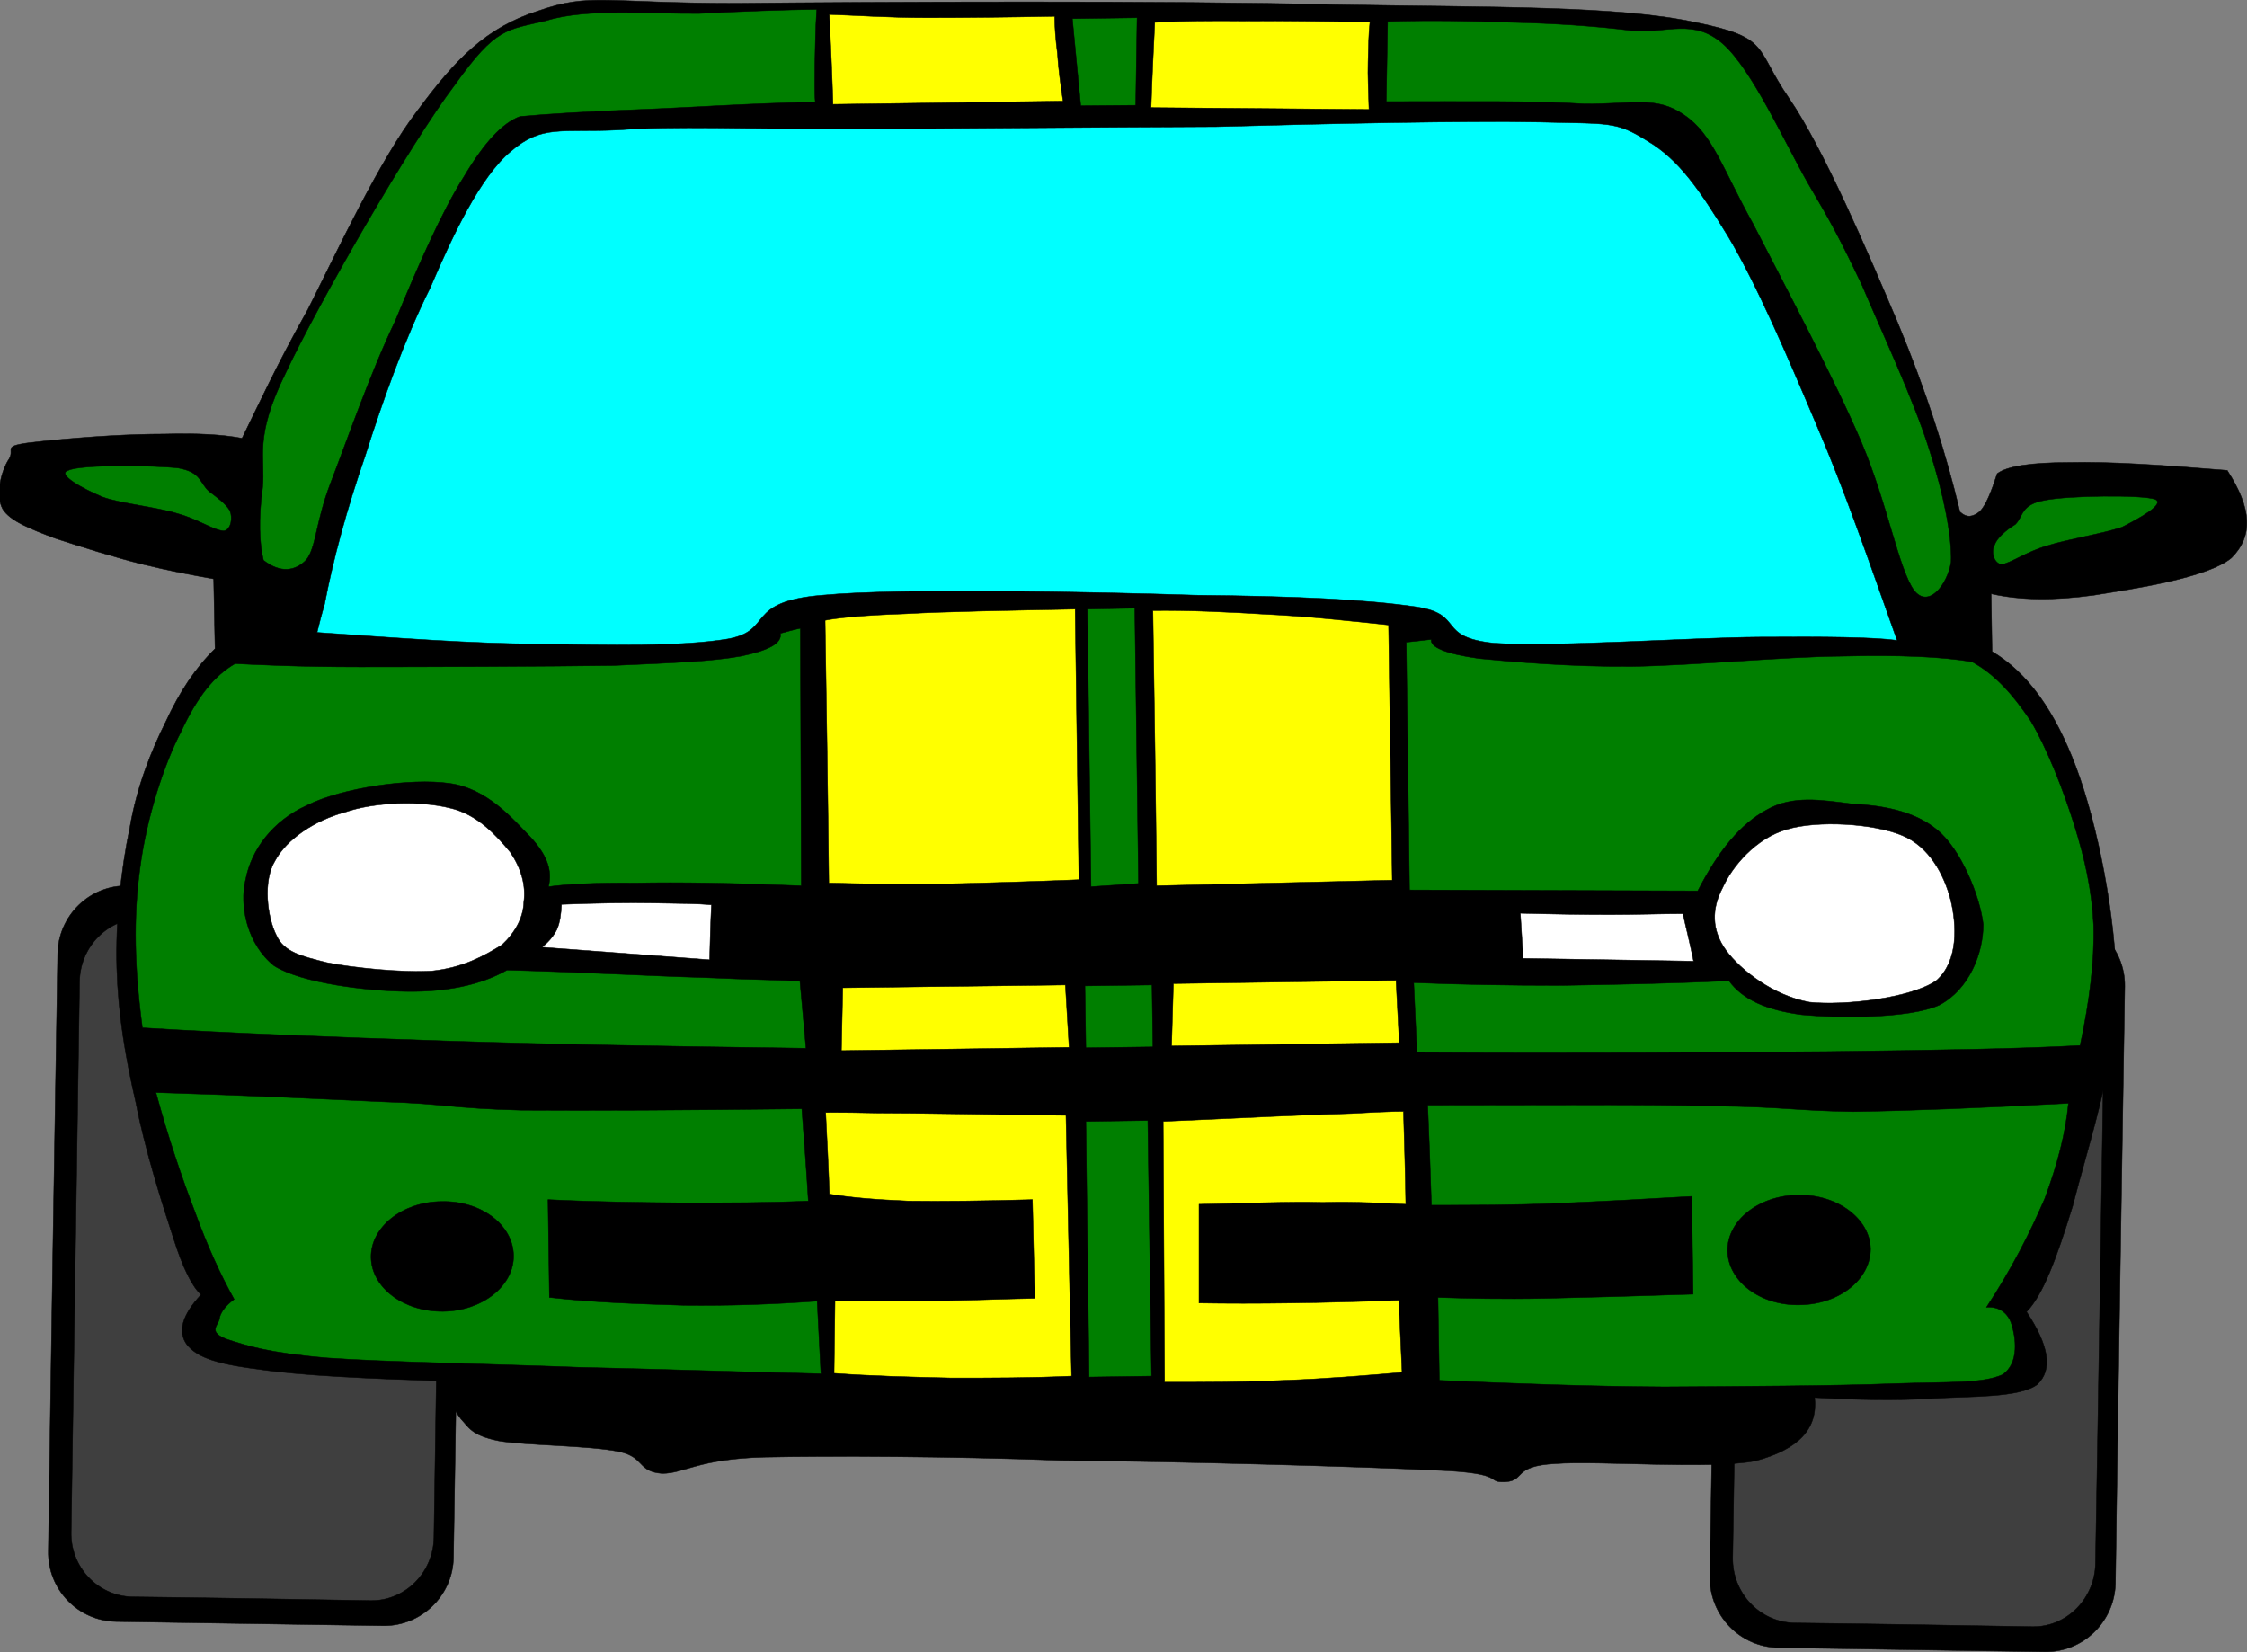 <?xml version="1.0" encoding="UTF-8"?>
<svg width="173.71" height="127.714" xmlns="http://www.w3.org/2000/svg" xmlns:svg="http://www.w3.org/2000/svg">
 <rect width="100%" height="100%" fill="#808080" stroke="none"/>
 <title>green car</title>
 <g>
  <title>Layer 1</title>
  <path clip-rule="evenodd" d="m138.377,70.492c-2.986,-0.035 -5.398,2.305 -5.471,5.293c-0.217,15.371 -0.469,30.744 -0.721,46.115c-0.035,2.988 2.34,5.436 5.293,5.473c6.875,0.107 13.715,0.215 20.592,0.324c2.988,0.035 5.398,-2.34 5.471,-5.293c0.217,-15.371 0.469,-30.744 0.721,-46.152c0.035,-2.951 -2.34,-5.398 -5.293,-5.436c-6.875,-0.108 -13.715,-0.215 -20.592,-0.324z" fill-rule="evenodd" stroke="#000000" stroke-miterlimit="10" stroke-width="0.036" id="svg_2"/>
  <path clip-rule="evenodd" d="m139.53,73.011c-2.664,-0.035 -4.859,2.16 -4.896,4.896c-0.215,14.148 -0.467,28.332 -0.684,42.516c-0.035,2.736 2.088,4.969 4.752,5.041c6.121,0.072 12.277,0.18 18.432,0.287c2.629,0.037 4.824,-2.16 4.861,-4.895c0.252,-14.186 0.467,-28.332 0.684,-42.518c0.035,-2.734 -2.088,-5.004 -4.752,-5.039c-6.12,-0.071 -12.276,-0.178 -18.397,-0.288z" fill="#3f3f3f" fill-rule="evenodd" stroke="#000000" stroke-miterlimit="10" stroke-width="0.036" id="svg_3"/>
  <path clip-rule="evenodd" d="m9.894,68.476c-2.952,-0.072 -5.4,2.305 -5.436,5.293c-0.252,15.371 -0.504,30.742 -0.72,46.115c-0.072,2.988 2.304,5.436 5.256,5.473c6.876,0.107 13.752,0.215 20.628,0.322c2.952,0.037 5.4,-2.34 5.436,-5.291c0.252,-15.371 0.504,-30.744 0.72,-46.152c0.072,-2.951 -2.304,-5.4 -5.292,-5.436c-6.84,-0.107 -13.716,-0.217 -20.592,-0.324z" fill-rule="evenodd" stroke="#000000" stroke-miterlimit="10" stroke-width="0.036" id="svg_4"/>
  <path clip-rule="evenodd" d="m11.046,70.996c-2.664,-0.035 -4.86,2.16 -4.896,4.896c-0.216,14.148 -0.432,28.332 -0.648,42.516c-0.072,2.736 2.052,4.969 4.716,5.041c6.156,0.072 12.276,0.18 18.432,0.287c2.664,0.037 4.86,-2.16 4.896,-4.896c0.216,-14.184 0.432,-28.332 0.648,-42.516c0.072,-2.736 -2.052,-5.004 -4.716,-5.039c-6.156,-0.11 -12.276,-0.18 -18.432,-0.289z" fill="#3f3f3f" fill-rule="evenodd" stroke="#000000" stroke-miterlimit="10" stroke-width="0.036" id="svg_5"/>
  <path fill="black" clip-rule="evenodd" d="m18.714,33.88c-1.548,-0.288 -3.42,-0.396 -6.012,-0.324c-2.592,0 -5.688,0.18 -9.288,0.54c-3.6,0.36 -2.196,0.504 -2.7,1.368c-0.576,0.828 -1.116,2.772 -0.504,3.888c0.576,0.936 2.16,1.548 4.068,2.268c1.872,0.612 4.608,1.476 6.804,2.016c2.052,0.504 3.816,0.828 5.436,1.116l0.108,5.4c-1.512,1.476 -2.736,3.312 -3.816,5.652c-1.116,2.232 -2.232,5.004 -2.772,8.172c-0.684,3.24 -1.116,7.236 -1.008,10.873c0.108,3.563 0.648,6.803 1.476,10.402c0.684,3.564 2.016,7.777 2.88,10.404c0.792,2.52 1.512,3.852 2.16,4.428c-1.476,1.584 -1.836,2.881 -1.08,3.889c0.72,0.863 1.98,1.439 5.436,1.871c3.384,0.506 8.244,0.721 14.724,0.938c-0.072,1.152 0.396,2.123 1.008,2.916c0.612,0.646 0.792,1.26 2.916,1.691c2.052,0.359 7.092,0.359 9.288,0.828c2.052,0.432 1.404,1.547 3.348,1.691c1.728,0 2.736,-1.115 7.884,-1.26c5.184,-0.107 14.256,-0.072 23.04,0.252c8.785,0.072 22.931,0.469 28.835,0.756c5.725,0.217 3.781,0.973 5.436,0.9c1.584,-0.107 0.504,-1.225 3.854,-1.404c3.311,-0.252 11.986,0.469 15.479,-0.215c3.35,-0.9 4.824,-2.484 4.572,-4.896c3.24,0.18 6.229,0.252 9.109,0.072c2.879,-0.18 6.73,-0.037 8.1,-1.08c1.223,-1.152 0.9,-3.025 -0.828,-5.617c1.26,-1.295 2.303,-4.066 3.564,-8.172c1.08,-4.283 3.383,-11.051 3.42,-16.703c-0.109,-5.869 -1.477,-12.708 -3.133,-17.172c-1.656,-4.428 -3.779,-7.38 -6.516,-9l-0.072,-4.464c2.268,0.504 4.787,0.54 7.955,0.108c3.133,-0.504 8.748,-1.332 10.621,-2.88c1.691,-1.692 1.584,-3.816 -0.324,-6.768c-5.221,-0.432 -9.145,-0.684 -12.168,-0.612c-2.988,0 -4.859,0.288 -5.615,0.864c-0.469,1.44 -0.865,2.412 -1.332,2.916c-0.541,0.432 -1.008,0.54 -1.549,0.036c-1.08,-4.536 -2.592,-9.288 -4.824,-14.652c-2.268,-5.364 -5.76,-13.5 -8.387,-17.316c-2.701,-3.924 -1.404,-4.68 -7.236,-5.868c-6.012,-1.296 -15.48,-1.152 -27.865,-1.368c-12.563,-0.324 -35.892,-0.216 -46.26,-0.108c-10.296,0 -11.232,-0.828 -15.3,0.576c-4.104,1.296 -6.48,3.816 -9.36,7.704c-2.952,3.816 -6.336,11.124 -8.496,15.408c-2.376,4.212 -3.888,7.524 -5.076,9.936z" fill-rule="evenodd" stroke="#000000" stroke-miterlimit="10" stroke-width="0.036" id="svg_6"/>
  <path clip-rule="evenodd" d="m63.138,0.724c-2.628,0.036 -5.616,0.144 -9.108,0.324c-3.564,0.036 -8.64,-0.432 -11.772,0.54c-3.096,0.756 -3.888,0.468 -7.092,4.968c-3.456,4.536 -10.584,16.956 -13.068,22.248c-2.52,5.112 -1.548,6.516 -1.8,8.928c-0.324,2.376 -0.252,4.284 0.072,5.58c1.296,1.008 2.448,0.864 3.312,-0.036c0.756,-0.936 0.72,-2.88 1.836,-5.832c1.224,-3.168 3.132,-8.676 5.04,-12.636c1.692,-4.104 3.6,-8.46 5.292,-11.124c1.584,-2.664 2.988,-4.176 4.356,-4.68c2.376,-0.216 5.472,-0.396 9.288,-0.54c3.78,-0.144 8.244,-0.468 13.536,-0.576c-0.072,-0.72 -0.036,-1.728 -0.036,-2.88c0.036,-1.188 0.036,-2.664 0.144,-4.284z" fill="#007f00" fill-rule="evenodd" stroke="#000000" stroke-miterlimit="10" stroke-width="0.036" id="svg_7"/>
  <path clip-rule="evenodd" d="m64.11,1.12c2.124,0.072 4.644,0.252 7.56,0.252c2.88,0 6.12,-0.036 9.864,-0.108c0,0.792 0.072,1.8 0.216,2.88c0.072,1.152 0.216,2.196 0.432,3.672l-17.784,0.252c-0.072,-2.304 -0.18,-4.608 -0.288,-6.948z" fill="#ffff00" fill-rule="evenodd" stroke="#000000" stroke-miterlimit="10" stroke-width="0.036" id="svg_8"/>
  <path clip-rule="evenodd" d="m89.274,1.732c1.98,-0.108 4.32,-0.144 7.164,-0.108c2.809,-0.036 5.869,0.036 9.469,0.072c-0.109,0.972 -0.109,1.872 -0.145,3.096c-0.035,1.08 0.035,2.304 0.072,3.672l-16.847,-0.144c0.072,-2.196 0.18,-4.392 0.287,-6.588z" fill="#ffff00" fill-rule="evenodd" stroke="#000000" stroke-miterlimit="10" stroke-width="0.036" id="svg_9"/>
  <path clip-rule="evenodd" d="m82.902,1.444l5.004,-0.072l-0.108,6.768l-4.248,0.036l-0.648,-6.732z" fill="#007f00" fill-rule="evenodd" stroke="#000000" stroke-miterlimit="10" stroke-width="0.036" id="svg_10"/>
  <path clip-rule="evenodd" d="m107.274,1.66c3.313,-0.108 6.443,-0.036 9.684,0.072c3.168,0.072 6.445,0.288 9.289,0.648c2.627,0.216 4.68,-1.008 6.984,1.044c2.268,2.052 4.68,7.488 6.551,10.764c1.764,2.988 2.557,4.464 4.176,7.884c1.477,3.492 4.033,8.964 5.186,12.672c1.15,3.528 1.764,6.804 1.691,8.712c-0.289,1.764 -1.764,3.636 -2.881,2.16c-1.188,-1.692 -2.016,-6.588 -4.031,-11.376c-2.053,-4.86 -6.191,-12.636 -8.389,-16.92c-2.375,-4.284 -3.131,-6.948 -5.328,-8.424c-2.16,-1.512 -3.996,-0.828 -7.74,-0.864c-3.924,-0.252 -8.928,-0.18 -15.299,-0.18c0.035,-2.052 0.072,-4.104 0.107,-6.192z" fill="#007f00" fill-rule="evenodd" stroke="#000000" stroke-miterlimit="10" stroke-width="0.036" id="svg_11"/>
  <path clip-rule="evenodd" d="m25.086,46.732c0.684,-3.564 1.728,-7.38 3.132,-11.448c1.332,-4.212 3.06,-9.072 5.04,-13.032c1.728,-4.032 3.852,-8.568 6.228,-10.548c2.412,-2.088 3.888,-1.44 8.316,-1.656c4.284,-0.324 9.828,-0.072 17.604,-0.072c7.74,-0.036 19.548,-0.144 28.62,-0.18c9,-0.252 19.26,-0.468 24.949,-0.36c5.471,0.144 5.939,-0.072 8.352,1.44c2.447,1.44 4.031,3.744 6.299,7.452c2.197,3.708 4.5,9.072 6.77,14.436c2.23,5.184 4.139,10.764 6.264,16.74c-1.908,-0.252 -5.508,-0.288 -10.656,-0.252c-5.4,0.036 -15.984,0.792 -20.52,0.468c-4.5,-0.468 -2.197,-2.232 -6.014,-2.808c-3.924,-0.576 -9.467,-0.828 -17.063,-0.9c-7.813,-0.252 -22.752,-0.576 -28.836,0c-6.084,0.504 -3.708,2.736 -7.308,3.384c-3.672,0.612 -9.252,0.468 -14.508,0.396c-5.4,-0.036 -11.016,-0.468 -17.244,-0.9c0.179,-0.72 0.359,-1.44 0.575,-2.16z" fill="#00ffff" fill-rule="evenodd" stroke="#000000" stroke-miterlimit="10" stroke-width="0.036" id="svg_12"/>
  <path clip-rule="evenodd" d="m60.33,48.964c0.144,0.792 -0.972,1.332 -3.06,1.764c-2.232,0.396 -4.968,0.504 -9.864,0.72c-5.04,0.072 -14.616,0.108 -19.548,0.108c-4.86,0 -8.136,-0.18 -9.684,-0.252c-1.62,0.936 -2.916,2.556 -4.176,5.256c-1.332,2.556 -2.664,6.66 -3.168,10.512c-0.54,3.852 -0.432,7.848 0.18,12.385c7.02,0.432 14.58,0.719 23.256,1.008c8.568,0.287 17.82,0.432 28.044,0.576l-0.468,-5.184c-1.224,-0.109 -3.78,-0.109 -7.524,-0.289c-3.888,-0.107 -8.748,-0.396 -15.12,-0.576c-2.088,1.188 -4.788,1.693 -7.704,1.656c-3.168,-0.035 -8.172,-0.648 -10.296,-1.98c-2.052,-1.619 -2.736,-4.607 -2.196,-6.73c0.432,-2.197 2.016,-4.465 4.752,-5.689c2.664,-1.332 7.992,-2.124 10.98,-1.692c2.916,0.396 4.86,2.7 6.264,4.141c1.26,1.367 1.728,2.555 1.404,3.852c1.224,-0.18 3.528,-0.324 6.768,-0.289c3.276,-0.07 7.488,0 12.78,0.217l-0.072,-19.908c-0.504,0.106 -1.008,0.25 -1.548,0.394z" fill="#007f00" fill-rule="evenodd" stroke="#000000" stroke-miterlimit="10" stroke-width="0.036" id="svg_13"/>
  <path clip-rule="evenodd" d="m110.659,49.432c-0.145,0.576 1.08,1.116 3.672,1.476c2.592,0.252 7.055,0.648 11.844,0.612c4.752,-0.072 11.736,-0.756 16.236,-0.792c4.355,-0.108 7.703,0.036 10.043,0.432c1.764,0.972 3.096,2.448 4.537,4.572c1.26,2.124 2.52,5.328 3.383,8.1c0.793,2.556 1.332,4.896 1.477,7.705c0.072,2.807 -0.324,5.904 -1.043,9.287c-4.537,0.252 -10.908,0.361 -19.514,0.469c-8.676,0.072 -19.08,0.145 -31.752,0.072l-0.252,-5.4c3.564,0.145 7.273,0.215 11.412,0.215c4.033,-0.07 8.352,-0.143 12.961,-0.359c1.043,1.439 2.879,2.268 5.652,2.629c2.664,0.252 8.244,0.324 10.619,-0.756c2.305,-1.225 3.385,-3.996 3.385,-6.229c-0.252,-2.232 -1.766,-5.869 -3.564,-7.309c-1.801,-1.512 -4.428,-1.908 -6.625,-2.016c-2.303,-0.288 -4.535,-0.684 -6.551,0.468c-2.016,1.08 -3.744,3.169 -5.328,6.265l-22.286,-0.073l-0.252,-19.152c0.649,-0.072 1.297,-0.144 1.946,-0.216z" fill="#007f00" fill-rule="evenodd" stroke="#000000" stroke-miterlimit="10" stroke-width="0.036" id="svg_14"/>
  <path clip-rule="evenodd" d="m63.786,47.956c0.9,-0.18 2.916,-0.396 6.192,-0.504c3.168,-0.18 7.596,-0.252 13.14,-0.36l0.288,20.915c-3.6,0.145 -7.056,0.252 -10.224,0.324c-3.276,0.072 -6.264,0 -9.108,-0.072c-0.072,-6.767 -0.18,-13.535 -0.288,-20.303z" fill="#ffff00" fill-rule="evenodd" stroke="#000000" stroke-miterlimit="10" stroke-width="0.036" id="svg_15"/>
  <path clip-rule="evenodd" d="m89.129,47.2c2.736,-0.036 5.689,0.108 8.713,0.288c3.096,0.144 6.084,0.468 9.504,0.828l0.287,19.728l-18.215,0.432c-0.072,-7.092 -0.179,-14.184 -0.289,-21.276z" fill="#ffff00" fill-rule="evenodd" stroke="#000000" stroke-miterlimit="10" stroke-width="0.036" id="svg_16"/>
  <path clip-rule="evenodd" d="m84.056,47.092l3.672,-0.072l0.288,21.276l-3.672,0.252l-0.288,-21.456z" fill="#007f00" fill-rule="evenodd" stroke="#000000" stroke-miterlimit="10" stroke-width="0.036" id="svg_17"/>
  <path clip-rule="evenodd" d="m38.802,73.048c1.044,-0.973 1.656,-2.125 1.692,-3.313c0.18,-1.295 -0.216,-2.627 -1.044,-3.852c-1.044,-1.26 -2.556,-2.952 -4.68,-3.42c-2.304,-0.576 -5.796,-0.468 -8.1,0.324c-2.376,0.648 -4.5,2.088 -5.4,3.745c-0.972,1.584 -0.612,4.391 0.108,5.795c0.576,1.26 1.872,1.584 3.888,2.088c1.98,0.396 5.796,0.793 8.136,0.648c2.376,-0.251 3.996,-1.151 5.4,-2.015z" fill="#ffffff" fill-rule="evenodd" stroke="#000000" stroke-miterlimit="10" stroke-width="0.036" id="svg_18"/>
  <path clip-rule="evenodd" d="m133.446,73.48c1.117,1.512 3.637,3.492 6.445,3.996c2.699,0.287 7.92,-0.324 9.826,-1.691c1.693,-1.512 1.549,-4.285 1.08,-6.229c-0.504,-1.943 -1.654,-4.104 -3.744,-4.969c-2.23,-0.935 -6.551,-1.187 -8.928,-0.467c-2.375,0.684 -4.211,2.844 -4.967,4.535c-0.827,1.585 -0.865,3.241 0.288,4.825z" fill="#ffffff" fill-rule="evenodd" stroke="#000000" stroke-miterlimit="10" stroke-width="0.036" id="svg_19"/>
  <path clip-rule="evenodd" d="m55.002,69.953c-1.08,-0.109 -2.52,-0.109 -4.464,-0.145c-1.98,-0.035 -4.356,0 -7.128,0.107c-0.036,0.721 -0.108,1.369 -0.36,1.945c-0.252,0.504 -0.684,1.008 -1.152,1.367l12.96,0.973c0.036,-1.404 0.072,-2.808 0.144,-4.247z" fill="#ffffff" fill-rule="evenodd" stroke="#000000" stroke-miterlimit="10" stroke-width="0.036" id="svg_20"/>
  <path clip-rule="evenodd" d="m130.098,70.636c-1.691,0 -3.564,0.072 -5.615,0.072c-2.125,0 -4.393,-0.037 -6.949,-0.107l0.217,3.49l13.176,0.217c-0.253,-1.225 -0.542,-2.447 -0.829,-3.672z" fill="#ffffff" fill-rule="evenodd" stroke="#000000" stroke-miterlimit="10" stroke-width="0.036" id="svg_21"/>
  <path clip-rule="evenodd" d="m107.922,75.785l-17.209,0.252l-0.143,4.824l17.604,-0.252l-0.252,-4.824z" fill="#ffff00" fill-rule="evenodd" stroke="#000000" stroke-miterlimit="10" stroke-width="0.036" id="svg_22"/>
  <path clip-rule="evenodd" d="m82.362,76.144l-17.208,0.217l-0.108,4.859l17.604,-0.252l-0.288,-4.824z" fill="#ffff00" fill-rule="evenodd" stroke="#000000" stroke-miterlimit="10" stroke-width="0.036" id="svg_23"/>
  <path clip-rule="evenodd" d="m61.986,85.72c-9.144,0.107 -16.236,0.145 -21.672,0.107c-5.508,-0.143 -5.904,-0.504 -10.62,-0.648c-4.752,-0.215 -10.584,-0.504 -17.64,-0.719c0.972,3.564 1.98,6.516 3.024,9.252c0.972,2.664 1.98,4.859 3.024,6.732c-0.684,0.504 -1.116,1.08 -1.152,1.584c-0.144,0.467 -0.864,0.971 0.612,1.512c1.44,0.467 3.096,1.043 7.74,1.439c4.536,0.324 12.888,0.469 19.368,0.721c6.408,0.143 12.492,0.359 18.792,0.504l-0.288,-5.617c-3.492,0.252 -6.768,0.361 -10.26,0.324c-3.456,-0.107 -6.984,-0.215 -10.44,-0.611l-0.108,-7.561c3.636,0.18 6.984,0.217 10.44,0.252c3.384,0 6.48,0 9.684,-0.143c-0.144,-2.376 -0.324,-4.753 -0.504,-7.128zm-33.3,11.485c0.036,2.34 2.52,4.211 5.58,4.176c3.024,-0.037 5.472,-1.98 5.436,-4.32c-0.036,-2.375 -2.52,-4.248 -5.58,-4.176c-3.024,0.034 -5.472,1.98 -5.436,4.32z" fill="#007f00" fill-rule="evenodd" stroke="#000000" stroke-miterlimit="10" stroke-width="0.036" id="svg_24"/>
  <path clip-rule="evenodd" d="m110.37,85.433c9.396,0 16.633,-0.072 22.248,0.07c5.436,0.072 6.121,0.361 10.656,0.434c4.607,-0.072 9.973,-0.289 16.633,-0.648c-0.217,2.268 -0.828,4.68 -1.836,7.379c-1.152,2.664 -2.521,5.365 -4.5,8.389c1.043,-0.072 1.691,0.504 1.943,1.332c0.287,0.9 0.648,2.988 -0.721,3.889c-1.547,0.684 -3.996,0.539 -8.314,0.684c-4.5,0.18 -11.916,0.215 -17.82,0.252c-5.977,-0.037 -11.629,-0.252 -17.389,-0.504l-0.107,-6.408c2.303,0.072 4.932,0.145 8.316,0.072c3.238,-0.072 7.092,-0.18 11.412,-0.324l-0.109,-7.561c-3.672,0.217 -7.02,0.396 -10.439,0.541c-3.42,0.143 -6.516,0.143 -9.684,0.143c-0.073,-2.556 -0.18,-5.148 -0.289,-7.74zm34.236,11.123c0,2.34 -2.412,4.283 -5.473,4.32c-3.059,0.072 -5.543,-1.836 -5.58,-4.176c-0.035,-2.34 2.412,-4.285 5.473,-4.32c3.023,-0.037 5.545,1.836 5.58,4.176z" fill="#007f00" fill-rule="evenodd" stroke="#000000" stroke-miterlimit="10" stroke-width="0.036" id="svg_25"/>
  <path clip-rule="evenodd" d="m83.874,76.216l0.072,4.787l5.183,-0.07l-0.07,-4.789l-5.185,0.072z" fill="#007f00" fill-rule="evenodd" stroke="#000000" stroke-miterlimit="10" stroke-width="0.036" id="svg_26"/>
  <path clip-rule="evenodd" d="m63.832,86.007c-0.468,0 0.864,-0.035 3.996,0.037c3.168,0 7.848,0.107 14.58,0.18l0.432,20.16c-3.24,0.145 -6.156,0.145 -9.288,0.145c-3.096,-0.072 -6.12,-0.145 -9.072,-0.361l0.072,-5.58c2.916,-0.035 5.724,0 8.28,-0.035c2.592,-0.035 4.932,-0.145 7.164,-0.18l-0.18,-7.633c-3.816,0.109 -7.02,0.145 -9.612,0.109c-2.628,-0.109 -4.608,-0.289 -6.084,-0.541c-0.072,-2.088 -0.18,-4.176 -0.288,-6.301z" fill="#ffff00" fill-rule="evenodd" stroke="#000000" stroke-miterlimit="10" stroke-width="0.036" id="svg_27"/>
  <path clip-rule="evenodd" d="m108.499,85.937c0.359,-0.037 -0.936,-0.037 -4.033,0.143c-3.096,0.072 -7.99,0.324 -14.543,0.613l0.107,20.16c3.168,0 6.121,0 9.289,-0.145c3.059,-0.107 6.084,-0.359 9.072,-0.613l-0.254,-5.578c-2.951,0.107 -5.76,0.18 -8.279,0.215c-2.627,0.037 -4.967,0.037 -7.164,0l0,-7.631c3.781,-0.072 6.84,-0.217 9.576,-0.145c2.664,-0.072 4.752,0.072 6.408,0.145c-0.035,-2.377 -0.107,-4.752 -0.179,-7.164z" fill="#ffff00" fill-rule="evenodd" stroke="#000000" stroke-miterlimit="10" stroke-width="0.036" id="svg_28"/>
  <path clip-rule="evenodd" d="m83.946,86.693l0.252,19.764l4.824,-0.072l-0.287,-19.764l-4.789,0.072z" fill="#007f00" fill-rule="evenodd" stroke="#000000" stroke-miterlimit="10" stroke-width="0.036" id="svg_29"/>
  <path clip-rule="evenodd" d="m154.217,42.088c0.145,-0.468 0.865,-1.116 1.584,-1.548c0.648,-0.648 0.396,-1.548 2.305,-1.872c1.801,-0.36 7.416,-0.432 8.496,-0.072c0.793,0.36 -1.08,1.404 -2.557,2.16c-1.475,0.504 -4.248,0.936 -5.795,1.44c-1.621,0.468 -2.844,1.368 -3.527,1.44c-0.613,-0.108 -0.828,-1.044 -0.506,-1.548z" fill="#007f00" fill-rule="evenodd" stroke="#000000" stroke-miterlimit="10" stroke-width="0.036" id="svg_30"/>
  <path clip-rule="evenodd" d="m17.778,39.496c-0.288,-0.54 -1.008,-1.044 -1.62,-1.512c-0.756,-0.684 -0.576,-1.476 -2.376,-1.8c-1.872,-0.216 -7.524,-0.288 -8.496,0.18c-0.972,0.288 1.152,1.44 2.628,2.052c1.332,0.504 4.248,0.792 5.832,1.296c1.584,0.432 2.772,1.296 3.564,1.332c0.576,-0.108 0.684,-1.044 0.468,-1.548z" fill="#007f00" fill-rule="evenodd" stroke="#000000" stroke-miterlimit="10" stroke-width="0.036" id="svg_31"/>
 </g>
</svg>